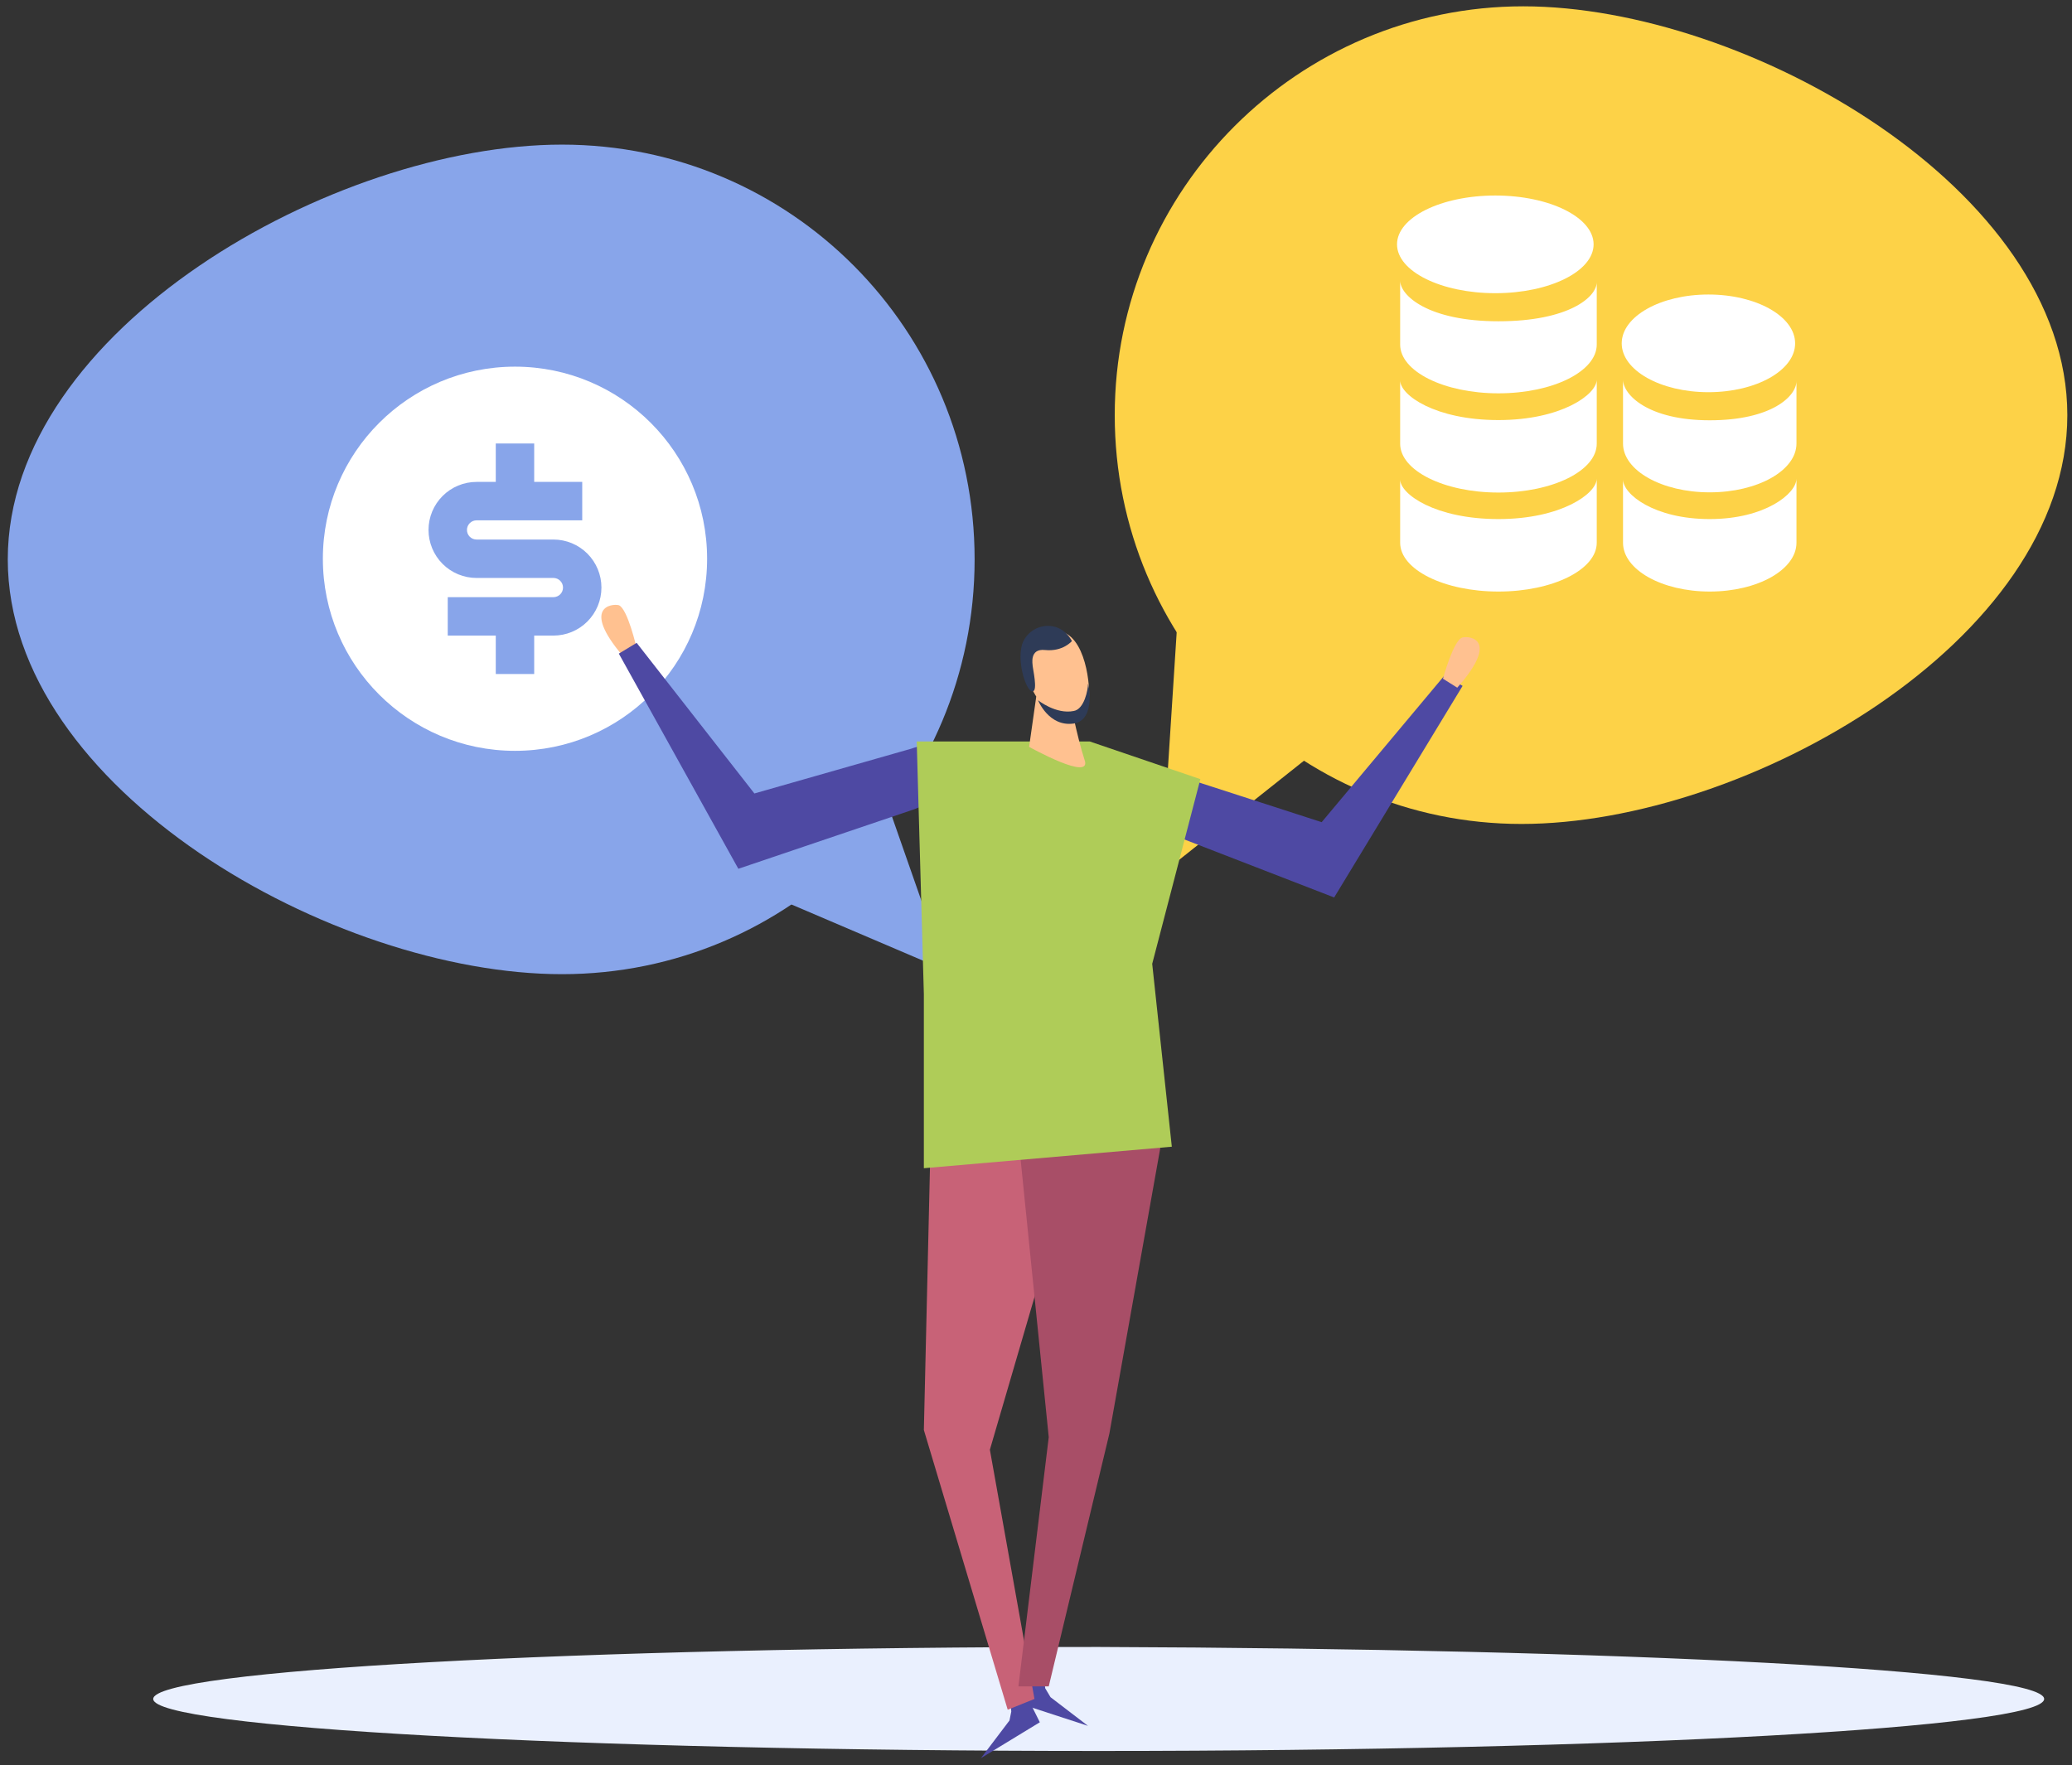 <svg xmlns:xlink="http://www.w3.org/1999/xlink" xmlns="http://www.w3.org/2000/svg" width="142" height="121" viewBox="0 0 142 121" fill="none">
  <rect x="0" y="0" width="142" height="121" fill="#333333" stroke="none"/>
  <path d="M0.533 38.345C0.533 54.087 22.854 66.776 38.513 66.776C54.172 66.776 66.793 54.087 66.793 38.345C66.793 22.602 54.172 9.913 38.513 9.913C22.854 9.913 0.533 22.602 0.533 38.345Z" fill="#88A5EA"/>
  <path d="M64.816 66.516L52.99 61.465L56.485 42.69L64.816 66.516Z" fill="#88A5EA"/>
  <path d="M140.091 116.457C140.091 118.424 111.116 120.022 75.296 120.022C39.476 120.022 10.501 118.424 10.501 116.457C10.501 114.491 39.476 112.893 75.296 112.893C111.116 113.016 140.091 114.491 140.091 116.457Z" fill="#EAF0FE"/>
  <path d="M141.68 28.456C141.68 43.942 119.674 56.479 104.27 56.479C88.866 56.479 76.396 43.942 76.396 28.456C76.396 12.97 88.989 0.433 104.392 0.433C119.674 0.433 141.68 12.97 141.68 28.456Z" fill="#FDD247"/>
  <path d="M35.293 51.467C28.021 51.467 22.127 45.572 22.127 38.3C22.127 31.028 28.021 25.133 35.293 25.133C42.565 25.133 48.46 31.028 48.46 38.3C48.46 45.572 42.565 51.467 35.293 51.467ZM30.685 40.933V43.567H33.977V46.2H36.61V43.567H37.927C38.8 43.567 39.637 43.22 40.254 42.603C40.871 41.985 41.218 41.148 41.218 40.275C41.218 39.402 40.871 38.565 40.254 37.947C39.637 37.33 38.8 36.983 37.927 36.983H32.66C32.485 36.983 32.318 36.914 32.194 36.791C32.071 36.667 32.002 36.5 32.002 36.325C32.002 36.151 32.071 35.983 32.194 35.86C32.318 35.736 32.485 35.667 32.66 35.667H39.902V33.033H36.61V30.4H33.977V33.033H32.66C31.787 33.033 30.95 33.38 30.332 33.998C29.715 34.615 29.368 35.452 29.368 36.325C29.368 37.198 29.715 38.035 30.332 38.653C30.95 39.27 31.787 39.617 32.66 39.617H37.927C38.101 39.617 38.269 39.686 38.392 39.81C38.516 39.933 38.585 40.1 38.585 40.275C38.585 40.45 38.516 40.617 38.392 40.741C38.269 40.864 38.101 40.933 37.927 40.933H30.685Z" fill="white"/>
  <path d="M117.083 26.883C120.364 26.883 123.025 25.385 123.025 23.536C123.025 21.687 120.364 20.188 117.083 20.188C113.801 20.188 111.141 21.687 111.141 23.536C111.141 25.385 113.801 26.883 117.083 26.883Z" fill="white"/>
  <path fill-rule="evenodd" clip-rule="evenodd" d="M117.172 28.809C112.922 28.809 111.23 27.043 111.23 26.02V30.402C111.23 32.252 113.89 33.748 117.172 33.748C120.457 33.748 123.117 32.252 123.117 30.402V26.125C123.117 27.15 121.423 28.809 117.172 28.809Z" fill="white"/>
  <path fill-rule="evenodd" clip-rule="evenodd" d="M117.172 35.58C113.37 35.58 111.23 33.882 111.23 32.859V37.201C111.23 39.05 113.89 40.548 117.172 40.548C120.457 40.548 123.117 39.05 123.117 37.201V32.806C123.117 33.829 120.975 35.58 117.172 35.58Z" fill="white"/>
  <path d="M102.478 20.097C106.198 20.097 109.214 18.598 109.214 16.749C109.214 14.9 106.198 13.402 102.478 13.402C98.758 13.402 95.742 14.9 95.742 16.749C95.742 18.598 98.758 20.097 102.478 20.097Z" fill="white"/>
  <path fill-rule="evenodd" clip-rule="evenodd" d="M102.692 22.022C97.876 22.022 95.956 20.256 95.956 19.233V23.615C95.956 25.465 98.973 26.961 102.692 26.961C106.415 26.961 109.43 25.465 109.43 23.615V19.338C109.43 20.363 107.508 22.022 102.692 22.022Z" fill="white"/>
  <path fill-rule="evenodd" clip-rule="evenodd" d="M102.692 28.794C98.382 28.794 95.956 27.095 95.956 26.072V30.414C95.956 32.263 98.973 33.762 102.692 33.762C106.415 33.762 109.43 32.263 109.43 30.414V26.02C109.43 27.043 107 28.794 102.692 28.794Z" fill="white"/>
  <path fill-rule="evenodd" clip-rule="evenodd" d="M102.692 35.58C98.382 35.58 95.956 33.882 95.956 32.859V37.201C95.956 39.05 98.973 40.548 102.692 40.548C106.415 40.548 109.43 39.05 109.43 37.201V32.806C109.43 33.829 107 35.58 102.692 35.58Z" fill="white"/>
  <path d="M79.575 59.92L89.478 52.054L81.164 35.216L79.575 59.92Z" fill="#FDD247"/>
  <path d="M70.039 115.597L69.183 115.966L69.306 117.318L69.183 117.932L67.227 120.513L71.262 118.055L70.039 115.597Z" fill="#4E49A3"/>
  <path d="M70.65 114.245H71.506L71.628 115.72L71.995 116.335L74.562 118.301L70.039 116.826L70.65 114.245Z" fill="#4E49A3"/>
  <path d="M63.804 77.004L63.315 98.021L69.061 117.195L70.895 116.457L67.839 99.373L74.196 77.619L63.804 77.004Z" fill="#C86277"/>
  <path d="M69.795 77.987L71.873 98.513L69.795 115.597H71.873L76.029 98.267L79.819 77.004L69.795 77.987Z" fill="#A84E67"/>
  <path d="M43.632 44.434C43.632 44.434 43.021 41.73 42.41 41.484C41.921 41.361 39.842 41.607 42.654 44.926L43.632 44.434Z" fill="#FFC190"/>
  <path d="M62.582 55.496L50.601 59.552L42.41 44.803L43.632 44.065L51.701 54.389L62.459 51.317C62.459 51.317 66.005 49.965 66.738 52.423C66.738 52.423 65.027 54.635 62.582 55.496Z" fill="#4E49A3"/>
  <path d="M79.697 56.971L91.434 61.518L100.236 47.015L99.013 46.278L90.578 56.356L79.942 52.915C79.942 52.915 76.396 51.44 75.663 53.898C75.54 53.775 77.252 55.987 79.697 56.971Z" fill="#4E49A3"/>
  <path d="M63.315 80.077L80.308 78.602L78.964 66.066L82.264 53.406L74.685 50.825H62.826L63.315 68.155V80.077Z" fill="#AFCC58"/>
  <path d="M71.017 47.752L70.528 51.194C70.528 51.194 74.929 53.652 74.318 52.054C73.829 50.579 73.218 47.507 73.218 47.507L71.017 47.752Z" fill="#FFC190"/>
  <path d="M70.65 43.942C70.406 44.68 70.039 46.032 70.528 46.892C71.017 47.752 71.751 49.227 72.851 49.473C73.951 49.719 74.44 48.736 74.562 48.367C74.807 47.63 74.562 43.942 72.851 43.328C71.384 42.836 70.773 43.451 70.65 43.942Z" fill="#FFC190"/>
  <path d="M73.462 43.942C73.462 43.942 72.851 44.68 71.628 44.557C70.528 44.434 70.773 45.54 70.773 45.663C70.773 45.786 71.139 47.384 70.773 47.384C70.406 47.507 69.672 45.54 70.039 44.188C70.528 42.713 72.606 42.345 73.462 43.942Z" fill="#2E3B57"/>
  <path d="M71.139 47.998C71.139 47.998 72.362 48.982 73.584 48.736C74.318 48.613 74.562 47.261 74.562 46.892C74.562 46.646 75.174 49.35 73.584 49.596C71.873 49.842 71.139 47.998 71.139 47.998Z" fill="#2E3B57"/>
  <path d="M98.891 46.523C98.891 46.523 99.624 43.819 100.236 43.697C100.725 43.574 102.803 43.819 99.869 47.138L98.891 46.523Z" fill="#FFC190"/>
</svg>